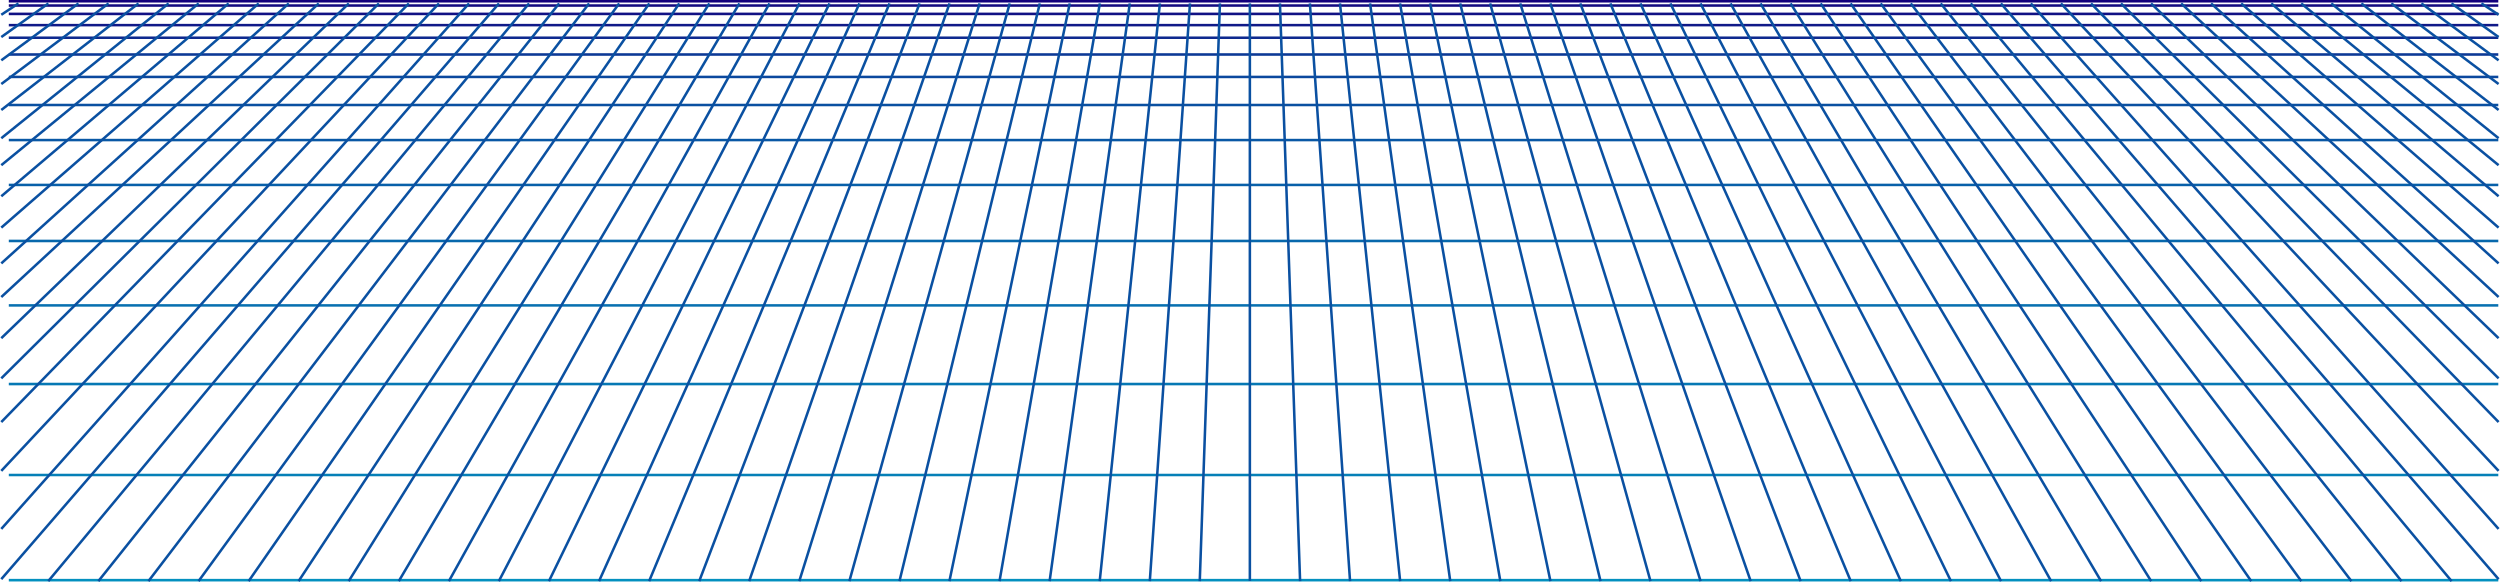 <svg xmlns="http://www.w3.org/2000/svg" xml:space="preserve" width="665.802" height="155.15" fill-rule="evenodd" stroke-linejoin="round" stroke-width="28.222" preserveAspectRatio="xMidYMid" version="1.2" viewBox="0 0 17616.001 4105"><defs class="ClipPathGroup"><clipPath id="a" clipPathUnits="userSpaceOnUse"><path d="M0 0h21590v27940H0z"/></clipPath></defs><g class="SlideGroup"><g class="Slide" clip-path="url(#a)" transform="translate(-2570 -11090)"><g fill="none" class="Page"><g class="com.sun.star.drawing.LineShape"><path d="M2623 11090h17561v19H2623z" class="BoundingBox"/><path stroke="#13017c" stroke-width="18" d="M2632 11099h17542"/></g><g class="com.sun.star.drawing.LineShape"><path d="M2623 11120h17561v19H2623z" class="BoundingBox"/><path stroke="#120980" stroke-width="18" d="M2632 11129h17542"/></g><g class="com.sun.star.drawing.LineShape"><path d="M2623 11179h17561v19H2623z" class="BoundingBox"/><path stroke="#111184" stroke-width="18" d="M2632 11188h17542"/></g><g class="com.sun.star.drawing.LineShape"><path d="M2623 11258h17561v19H2623z" class="BoundingBox"/><path stroke="#101988" stroke-width="18" d="M2632 11267h17542"/></g><g class="com.sun.star.drawing.LineShape"><path d="M2623 11347h17561v19H2623z" class="BoundingBox"/><path stroke="#0e298f" stroke-width="18" d="M2632 11356h17542"/></g><g class="com.sun.star.drawing.LineShape"><path d="M2623 11465h17561v19H2623z" class="BoundingBox"/><path stroke="#0d3996" stroke-width="18" d="M2632 11474h17542"/></g><g class="com.sun.star.drawing.LineShape"><path d="M2623 11623h17561v19H2623z" class="BoundingBox"/><path stroke="#0b489e" stroke-width="18" d="M2632 11632h17542"/></g><g class="com.sun.star.drawing.LineShape"><path d="M2623 11821h17561v19H2623z" class="BoundingBox"/><path stroke="#0a50a1" stroke-width="18" d="M2632 11830h17542"/></g><g class="com.sun.star.drawing.LineShape"><path d="M2623 12068h17561v19H2623z" class="BoundingBox"/><path stroke="#0958a5" stroke-width="18" d="M2632 12077h17542"/></g><g class="com.sun.star.drawing.LineShape"><path d="M2623 12384h17561v19H2623z" class="BoundingBox"/><path stroke="#0860a9" stroke-width="18" d="M2632 12393h17542"/></g><g class="com.sun.star.drawing.LineShape"><path d="M2623 12779h17561v19H2623z" class="BoundingBox"/><path stroke="#0768ac" stroke-width="18" d="M2632 12788h17542"/></g><g class="com.sun.star.drawing.LineShape"><path d="M2623 13233h17561v19H2623z" class="BoundingBox"/><path stroke="#0770b0" stroke-width="18" d="M2632 13242h17542"/></g><g class="com.sun.star.drawing.LineShape"><path d="M2623 13787h17561v19H2623z" class="BoundingBox"/><path stroke="#0678b4" stroke-width="18" d="M2632 13796h17542"/></g><g class="com.sun.star.drawing.LineShape"><path d="M2623 14428h17561v19H2623z" class="BoundingBox"/><path stroke="#0580b7" stroke-width="18" d="M2632 14437h17542"/></g><g class="com.sun.star.drawing.LineShape"><path d="M2623 15169h17561v19H2623z" class="BoundingBox"/><path stroke="#0390bf" stroke-width="18" d="M2632 15178h17542"/></g><g class="Group"><g class="com.sun.star.drawing.LineShape"><path d="M11580 11105h161v4090h-161z" class="BoundingBox"/><path stroke="#0a50a1" stroke-width="18" d="m11731 15185-142-4071"/></g><g class="com.sun.star.drawing.LineShape"><path d="M11791 11105h302v4090h-302z" class="BoundingBox"/><path stroke="#0a50a1" stroke-width="18" d="m12083 15185-283-4071"/></g><g class="com.sun.star.drawing.LineShape"><path d="M12003 11105h443v4090h-443z" class="BoundingBox"/><path stroke="#0a50a1" stroke-width="18" d="m12436 15185-424-4071"/></g><g class="com.sun.star.drawing.LineShape"><path d="M12215 11105h584v4090h-584z" class="BoundingBox"/><path stroke="#0a50a1" stroke-width="18" d="m12789 15185-565-4071"/></g><g class="com.sun.star.drawing.LineShape"><path d="M12426 11105h726v4090h-726z" class="BoundingBox"/><path stroke="#0a50a1" stroke-width="18" d="m13142 15185-707-4071"/></g><g class="com.sun.star.drawing.LineShape"><path d="M12638 11105h867v4090h-867z" class="BoundingBox"/><path stroke="#0a50a1" stroke-width="18" d="m13495 15185-848-4071"/></g><g class="com.sun.star.drawing.LineShape"><path d="M12850 11105h1008v4090h-1008z" class="BoundingBox"/><path stroke="#0a50a1" stroke-width="18" d="m13848 15185-989-4071"/></g><g class="com.sun.star.drawing.LineShape"><path d="M13061 11105h1149v4090h-1149z" class="BoundingBox"/><path stroke="#0a50a1" stroke-width="18" d="m14200 15185-1130-4071"/></g><g class="com.sun.star.drawing.LineShape"><path d="M13273 11105h1290v4090h-1290z" class="BoundingBox"/><path stroke="#0a50a1" stroke-width="18" d="m14553 15185-1271-4071"/></g><g class="com.sun.star.drawing.LineShape"><path d="M13485 11105h1431v4090h-1431z" class="BoundingBox"/><path stroke="#0a50a1" stroke-width="18" d="m14906 15185-1412-4071"/></g><g class="com.sun.star.drawing.LineShape"><path d="M13696 11105h1572v4090h-1572z" class="BoundingBox"/><path stroke="#0a50a1" stroke-width="18" d="m15258 15185-1553-4071"/></g><g class="com.sun.star.drawing.LineShape"><path d="M13908 11105h1713v4090h-1713z" class="BoundingBox"/><path stroke="#0a50a1" stroke-width="18" d="m15611 15185-1694-4071"/></g><g class="com.sun.star.drawing.LineShape"><path d="M14120 11105h1854v4090h-1854z" class="BoundingBox"/><path stroke="#0a50a1" stroke-width="18" d="m15964 15185-1835-4071"/></g><g class="com.sun.star.drawing.LineShape"><path d="M14331 11105h1996v4090h-1996z" class="BoundingBox"/><path stroke="#0a50a1" stroke-width="18" d="m16317 15185-1977-4071"/></g><g class="com.sun.star.drawing.LineShape"><path d="M14543 11105h2137v4090h-2137z" class="BoundingBox"/><path stroke="#0a50a1" stroke-width="18" d="m16670 15185-2118-4071"/></g><g class="com.sun.star.drawing.LineShape"><path d="M14755 11105h2278v4090h-2278z" class="BoundingBox"/><path stroke="#0a50a1" stroke-width="18" d="m17023 15185-2259-4071"/></g><g class="com.sun.star.drawing.LineShape"><path d="M14966 11105h2419v4090h-2419z" class="BoundingBox"/><path stroke="#0a50a1" stroke-width="18" d="m17375 15185-2400-4071"/></g><g class="com.sun.star.drawing.LineShape"><path d="M15178 11105h2560v4090h-2560z" class="BoundingBox"/><path stroke="#0a50a1" stroke-width="18" d="m17728 15185-2541-4071"/></g><g class="com.sun.star.drawing.LineShape"><path d="M15390 11105h2701v4090h-2701z" class="BoundingBox"/><path stroke="#0a50a1" stroke-width="18" d="m18081 15185-2682-4071"/></g><g class="com.sun.star.drawing.LineShape"><path d="M15601 11105h2842v4090h-2842z" class="BoundingBox"/><path stroke="#0a50a1" stroke-width="18" d="m18433 15185-2823-4071"/></g><g class="com.sun.star.drawing.LineShape"><path d="M15813 11105h2983v4090h-2983z" class="BoundingBox"/><path stroke="#0a50a1" stroke-width="18" d="m18786 15185-2964-4071"/></g><g class="com.sun.star.drawing.LineShape"><path d="M16025 11105h3124v4090h-3124z" class="BoundingBox"/><path stroke="#0a50a1" stroke-width="18" d="m19139 15185-3105-4071"/></g><g class="com.sun.star.drawing.LineShape"><path d="M16236 11105h3266v4090h-3266z" class="BoundingBox"/><path stroke="#0a50a1" stroke-width="18" d="m19492 15185-3247-4071"/></g><g class="com.sun.star.drawing.LineShape"><path d="M16448 11105h3407v4090h-3407z" class="BoundingBox"/><path stroke="#0a50a1" stroke-width="18" d="m19845 15185-3388-4071"/></g><g class="com.sun.star.drawing.LineShape"><path d="M16660 11105h3526v4076h-3526z" class="BoundingBox"/><path stroke="#0a50a1" stroke-width="18" d="m20176 15171-3507-4057"/></g><g class="com.sun.star.drawing.LineShape"><path d="M11368 11105h19v4088h-19z" class="BoundingBox"/><path stroke="#0a50a1" stroke-width="18" d="M11377 11114v4069"/></g><g class="com.sun.star.drawing.LineShape"><path d="M16871 11105h3315v3722h-3315z" class="BoundingBox"/><path stroke="#0a50a1" stroke-width="18" d="m20176 14817-3296-3703"/></g><g class="com.sun.star.drawing.LineShape"><path d="M17083 11105h3103v3313h-3103z" class="BoundingBox"/><path stroke="#0a50a1" stroke-width="18" d="m20176 14408-3084-3294"/></g><g class="com.sun.star.drawing.LineShape"><path d="M17295 11105h2891v2969h-2891z" class="BoundingBox"/><path stroke="#0a50a1" stroke-width="18" d="m20176 14064-2872-2950"/></g><g class="com.sun.star.drawing.LineShape"><path d="M17506 11105h2680v2661h-2680z" class="BoundingBox"/><path stroke="#0a50a1" stroke-width="18" d="m20176 13756-2661-2642"/></g><g class="com.sun.star.drawing.LineShape"><path d="M17718 11105h2468v2378h-2468z" class="BoundingBox"/><path stroke="#0a50a1" stroke-width="18" d="m20176 13473-2449-2359"/></g><g class="com.sun.star.drawing.LineShape"><path d="M17930 11105h2256v2088h-2256z" class="BoundingBox"/><path stroke="#0a50a1" stroke-width="18" d="m20176 13183-2237-2069"/></g><g class="com.sun.star.drawing.LineShape"><path d="M18141 11105h2045v1851h-2045z" class="BoundingBox"/><path stroke="#0a50a1" stroke-width="18" d="m20176 12946-2026-1832"/></g><g class="com.sun.star.drawing.LineShape"><path d="M18353 11105h1833v1599h-1833z" class="BoundingBox"/><path stroke="#0a50a1" stroke-width="18" d="m20176 12694-1814-1580"/></g><g class="com.sun.star.drawing.LineShape"><path d="M18565 11105h1621v1378h-1621z" class="BoundingBox"/><path stroke="#0a50a1" stroke-width="18" d="m20176 12473-1602-1359"/></g><g class="com.sun.star.drawing.LineShape"><path d="M18776 11105h1410v1159h-1410z" class="BoundingBox"/><path stroke="#0a50a1" stroke-width="18" d="m20176 12254-1391-1140"/></g><g class="com.sun.star.drawing.LineShape"><path d="M18988 11105h1198v969h-1198z" class="BoundingBox"/><path stroke="#0a50a1" stroke-width="18" d="m20176 12064-1179-950"/></g><g class="com.sun.star.drawing.LineShape"><path d="M19200 11105h986v770h-986z" class="BoundingBox"/><path stroke="#0a50a1" stroke-width="18" d="m20176 11865-967-751"/></g><g class="com.sun.star.drawing.LineShape"><path d="M19411 11105h775v587h-775z" class="BoundingBox"/><path stroke="#0a50a1" stroke-width="18" d="m20176 11682-756-568"/></g><g class="com.sun.star.drawing.LineShape"><path d="M19623 11105h563v420h-563z" class="BoundingBox"/><path stroke="#0a50a1" stroke-width="18" d="m20176 11515-544-401"/></g><g class="com.sun.star.drawing.LineShape"><path d="M19835 11105h351v256h-351z" class="BoundingBox"/><path stroke="#0a50a1" stroke-width="18" d="m20176 11351-332-237"/></g><g class="com.sun.star.drawing.LineShape"><path d="M20046 11105h140v99h-140z" class="BoundingBox"/><path stroke="#0a50a1" stroke-width="18" d="m20176 11194-121-80"/></g><g class="com.sun.star.drawing.LineShape"><path d="M11015 11105h161v4090h-161z" class="BoundingBox"/><path stroke="#0a50a1" stroke-width="18" d="m11024 15185 142-4071"/></g><g class="com.sun.star.drawing.LineShape"><path d="M10663 11105h302v4090h-302z" class="BoundingBox"/><path stroke="#0a50a1" stroke-width="18" d="m10672 15185 283-4071"/></g><g class="com.sun.star.drawing.LineShape"><path d="M10310 11105h443v4090h-443z" class="BoundingBox"/><path stroke="#0a50a1" stroke-width="18" d="m10319 15185 424-4071"/></g><g class="com.sun.star.drawing.LineShape"><path d="M9957 11105h584v4090h-584z" class="BoundingBox"/><path stroke="#0a50a1" stroke-width="18" d="m9966 15185 565-4071"/></g><g class="com.sun.star.drawing.LineShape"><path d="M9604 11105h726v4090h-726z" class="BoundingBox"/><path stroke="#0a50a1" stroke-width="18" d="m9613 15185 707-4071"/></g><g class="com.sun.star.drawing.LineShape"><path d="M9251 11105h867v4090h-867z" class="BoundingBox"/><path stroke="#0a50a1" stroke-width="18" d="m9260 15185 848-4071"/></g><g class="com.sun.star.drawing.LineShape"><path d="M8899 11105h1008v4090H8899z" class="BoundingBox"/><path stroke="#0a50a1" stroke-width="18" d="m8908 15185 989-4071"/></g><g class="com.sun.star.drawing.LineShape"><path d="M8546 11105h1149v4090H8546z" class="BoundingBox"/><path stroke="#0a50a1" stroke-width="18" d="m8555 15185 1130-4071"/></g><g class="com.sun.star.drawing.LineShape"><path d="M8193 11105h1290v4090H8193z" class="BoundingBox"/><path stroke="#0a50a1" stroke-width="18" d="m8202 15185 1271-4071"/></g><g class="com.sun.star.drawing.LineShape"><path d="M7840 11105h1431v4090H7840z" class="BoundingBox"/><path stroke="#0a50a1" stroke-width="18" d="m7849 15185 1412-4071"/></g><g class="com.sun.star.drawing.LineShape"><path d="M7488 11105h1572v4090H7488z" class="BoundingBox"/><path stroke="#0a50a1" stroke-width="18" d="m7497 15185 1553-4071"/></g><g class="com.sun.star.drawing.LineShape"><path d="M7135 11105h1713v4090H7135z" class="BoundingBox"/><path stroke="#0a50a1" stroke-width="18" d="m7144 15185 1694-4071"/></g><g class="com.sun.star.drawing.LineShape"><path d="M6782 11105h1854v4090H6782z" class="BoundingBox"/><path stroke="#0a50a1" stroke-width="18" d="m6791 15185 1835-4071"/></g><g class="com.sun.star.drawing.LineShape"><path d="M6429 11105h1996v4090H6429z" class="BoundingBox"/><path stroke="#0a50a1" stroke-width="18" d="m6438 15185 1977-4071"/></g><g class="com.sun.star.drawing.LineShape"><path d="M6076 11105h2137v4090H6076z" class="BoundingBox"/><path stroke="#0a50a1" stroke-width="18" d="m6085 15185 2118-4071"/></g><g class="com.sun.star.drawing.LineShape"><path d="M5724 11105h2278v4090H5724z" class="BoundingBox"/><path stroke="#0a50a1" stroke-width="18" d="m5733 15185 2259-4071"/></g><g class="com.sun.star.drawing.LineShape"><path d="M5371 11105h2419v4090H5371z" class="BoundingBox"/><path stroke="#0a50a1" stroke-width="18" d="m5380 15185 2400-4071"/></g><g class="com.sun.star.drawing.LineShape"><path d="M5018 11105h2560v4090H5018z" class="BoundingBox"/><path stroke="#0a50a1" stroke-width="18" d="m5027 15185 2541-4071"/></g><g class="com.sun.star.drawing.LineShape"><path d="M4665 11105h2701v4090H4665z" class="BoundingBox"/><path stroke="#0a50a1" stroke-width="18" d="m4674 15185 2682-4071"/></g><g class="com.sun.star.drawing.LineShape"><path d="M4313 11105h2842v4090H4313z" class="BoundingBox"/><path stroke="#0a50a1" stroke-width="18" d="m4322 15185 2823-4071"/></g><g class="com.sun.star.drawing.LineShape"><path d="M3960 11105h2983v4090H3960z" class="BoundingBox"/><path stroke="#0a50a1" stroke-width="18" d="m3969 15185 2964-4071"/></g><g class="com.sun.star.drawing.LineShape"><path d="M3607 11105h3124v4090H3607z" class="BoundingBox"/><path stroke="#0a50a1" stroke-width="18" d="m3616 15185 3105-4071"/></g><g class="com.sun.star.drawing.LineShape"><path d="M3254 11105h3266v4090H3254z" class="BoundingBox"/><path stroke="#0a50a1" stroke-width="18" d="m3263 15185 3247-4071"/></g><g class="com.sun.star.drawing.LineShape"><path d="M2901 11105h3407v4090H2901z" class="BoundingBox"/><path stroke="#0a50a1" stroke-width="18" d="m2910 15185 3388-4071"/></g><g class="com.sun.star.drawing.LineShape"><path d="M2570 11105h3526v4076H2570z" class="BoundingBox"/><path stroke="#0a50a1" stroke-width="18" d="m2579 15171 3507-4057"/></g><g class="com.sun.star.drawing.LineShape"><path d="M2570 11105h3315v3722H2570z" class="BoundingBox"/><path stroke="#0a50a1" stroke-width="18" d="m2579 14817 3296-3703"/></g><g class="com.sun.star.drawing.LineShape"><path d="M2570 11105h3103v3313H2570z" class="BoundingBox"/><path stroke="#0a50a1" stroke-width="18" d="m2579 14408 3084-3294"/></g><g class="com.sun.star.drawing.LineShape"><path d="M2570 11105h2891v2969H2570z" class="BoundingBox"/><path stroke="#0a50a1" stroke-width="18" d="m2579 14064 2872-2950"/></g><g class="com.sun.star.drawing.LineShape"><path d="M2570 11105h2680v2661H2570z" class="BoundingBox"/><path stroke="#0a50a1" stroke-width="18" d="m2579 13756 2661-2642"/></g><g class="com.sun.star.drawing.LineShape"><path d="M2570 11105h2468v2378H2570z" class="BoundingBox"/><path stroke="#0a50a1" stroke-width="18" d="m2579 13473 2449-2359"/></g><g class="com.sun.star.drawing.LineShape"><path d="M2570 11105h2256v2088H2570z" class="BoundingBox"/><path stroke="#0a50a1" stroke-width="18" d="m2579 13183 2237-2069"/></g><g class="com.sun.star.drawing.LineShape"><path d="M2570 11105h2045v1851H2570z" class="BoundingBox"/><path stroke="#0a50a1" stroke-width="18" d="m2579 12946 2026-1832"/></g><g class="com.sun.star.drawing.LineShape"><path d="M2570 11105h1833v1599H2570z" class="BoundingBox"/><path stroke="#0a50a1" stroke-width="18" d="m2579 12694 1814-1580"/></g><g class="com.sun.star.drawing.LineShape"><path d="M2570 11105h1621v1378H2570z" class="BoundingBox"/><path stroke="#0a50a1" stroke-width="18" d="m2579 12473 1602-1359"/></g><g class="com.sun.star.drawing.LineShape"><path d="M2570 11105h1410v1159H2570z" class="BoundingBox"/><path stroke="#0a50a1" stroke-width="18" d="m2579 12254 1391-1140"/></g><g class="com.sun.star.drawing.LineShape"><path d="M2570 11105h1198v969H2570z" class="BoundingBox"/><path stroke="#0a50a1" stroke-width="18" d="m2579 12064 1179-950"/></g><g class="com.sun.star.drawing.LineShape"><path d="M2570 11105h986v770h-986z" class="BoundingBox"/><path stroke="#0a50a1" stroke-width="18" d="m2579 11865 967-751"/></g><g class="com.sun.star.drawing.LineShape"><path d="M2570 11105h775v587h-775z" class="BoundingBox"/><path stroke="#0a50a1" stroke-width="18" d="m2579 11682 756-568"/></g><g class="com.sun.star.drawing.LineShape"><path d="M2570 11105h563v420h-563z" class="BoundingBox"/><path stroke="#0a50a1" stroke-width="18" d="m2579 11515 544-401"/></g><g class="com.sun.star.drawing.LineShape"><path d="M2570 11105h351v256h-351z" class="BoundingBox"/><path stroke="#0a50a1" stroke-width="18" d="m2579 11351 332-237"/></g><g class="com.sun.star.drawing.LineShape"><path d="M2570 11105h140v99h-140z" class="BoundingBox"/><path stroke="#0a50a1" stroke-width="18" d="m2579 11194 121-80"/></g></g></g></g></g></svg>
